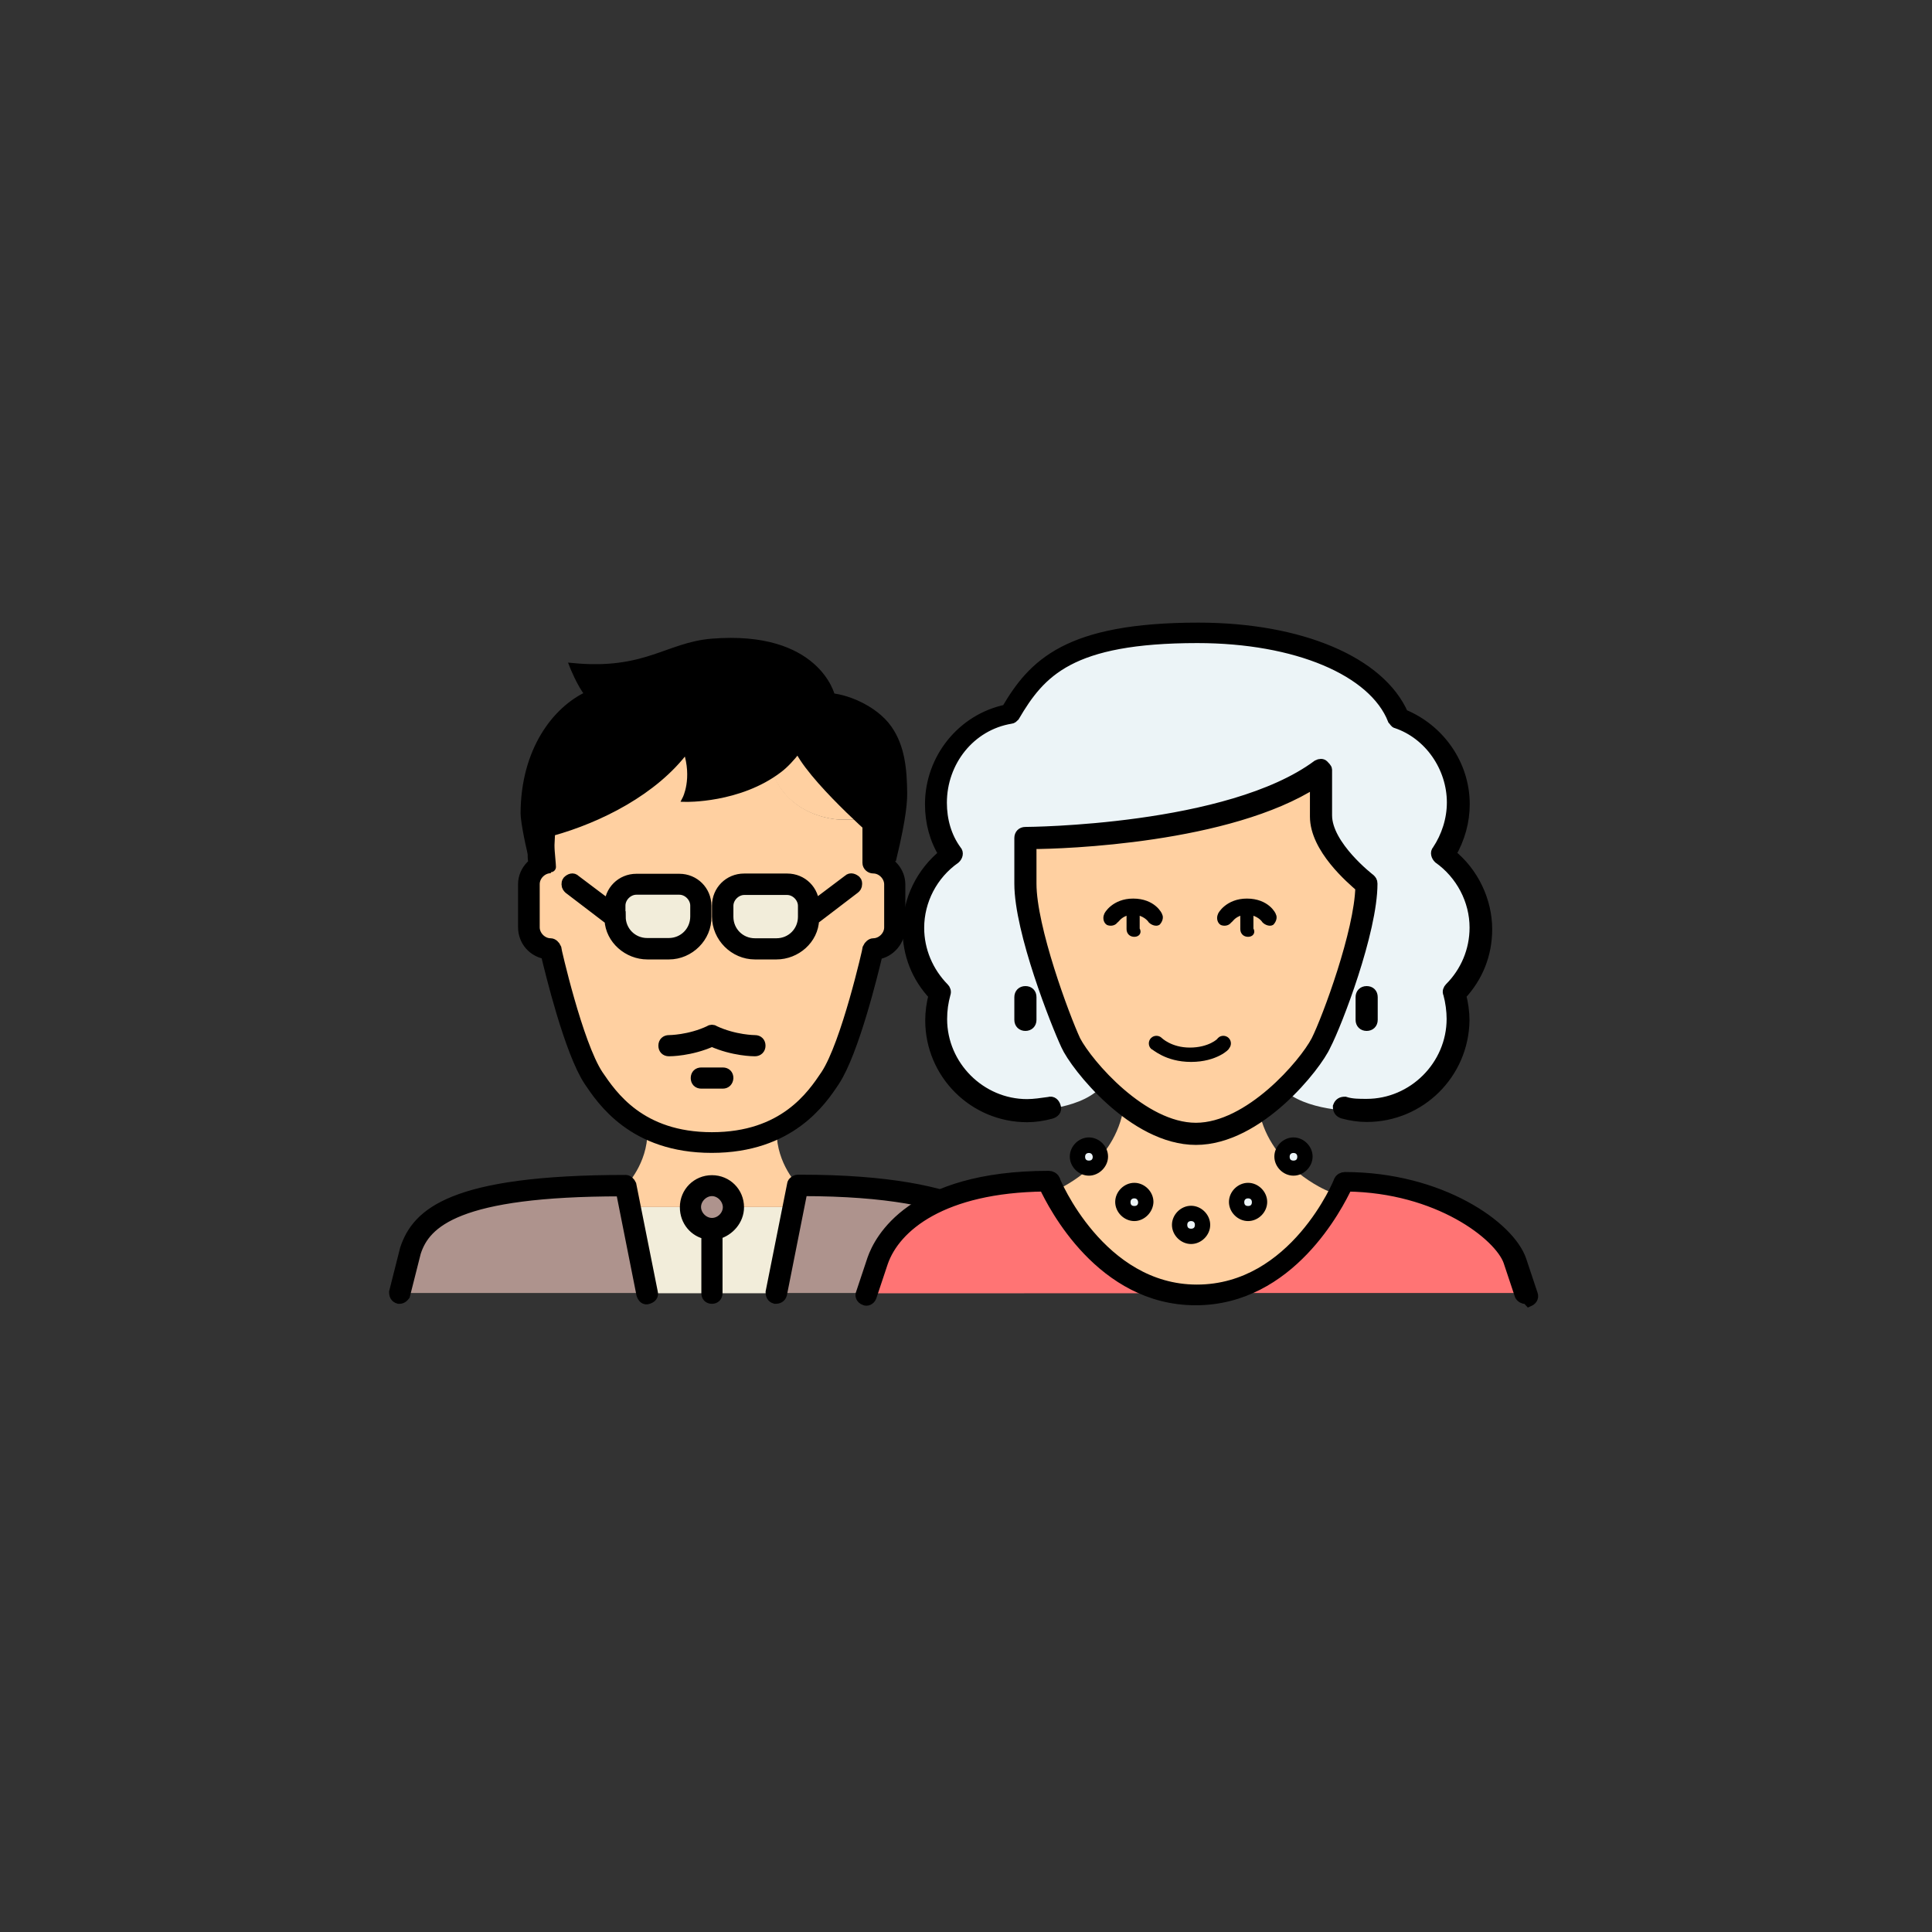 <?xml version="1.0" encoding="utf-8"?>
<!-- Generator: Adobe Illustrator 27.8.1, SVG Export Plug-In . SVG Version: 6.00 Build 0)  -->
<svg version="1.1" id="Layer_1" xmlns="http://www.w3.org/2000/svg" xmlns:xlink="http://www.w3.org/1999/xlink" x="0px" y="0px"
	 viewBox="0 0 800 800" style="enable-background:new 0 0 800 800;" xml:space="preserve">
<rect x="0" y="0" width="800" height="800" fill="#333333" stroke="none"/>
<style type="text/css">
	.st0{fill:#AE938D;}
	.st1{fill:#F2EDDA;}
	.st2{fill:#FFD0A1;}
	.st3{stroke:#000000;stroke-width:4.368;stroke-miterlimit:10;}
	.st4{fill:#ECF4F7;}
	.st5{fill:#FF7474;}
	.st6{stroke:#000000;stroke-width:1.638;stroke-miterlimit:10;}
	.st7{stroke:#000000;stroke-width:2.487;stroke-miterlimit:10;}
</style>
<g>
	<g transform="translate(1 1)">
		<path class="st0" d="M259.9,498.8l7.1,35.6H164.5l4.5-17.8c4.5-13.4,17.8-26.7,89.1-26.7L259.9,498.8z M418.6,516.6l4.5,17.8
			H320.5l7.1-35.6l1.8-8.9C391.8,489.9,414.5,504.2,418.6,516.6z"/>
		<polygon class="st1" points="327.7,498.8 320.5,534.5 267.1,534.5 259.9,498.8 259.9,498.8 327.2,498.8 		"/>
		<path class="st2" d="M279.1,470.7c-4.5-0.9-8-2.2-11.6-4l-0.4,0.9c0,13.4-8.9,22.3-8.9,22.3l1.8,8.9l0,0h67.3h0.4l1.8-8.9l0,0
			c0,0-8.9-8.9-8.9-22.3l-0.4-0.9c-3.5,1.8-7.1,3.1-11.6,4c4.5-0.9,8-2.2,11.6-4c12.9-6.2,19.1-16,22.8-21.4
			c8.9-13.4,17.8-53.5,17.8-53.5c4.9,0,8.9-4,8.9-8.9v-17.8c0-4.9-4-8.9-8.9-8.9v-17.8h-13.4c0,0-31.2,0-31.2-35.6
			c0,0,0-14.2,4.5-23.2l0,0c-7.6-2.2-16.5-3.5-26.7-3.5c-14.7,0-26.3,2.2-36.1,6.2l0.4,0.4c4.5,8.9,4.5,20.1,4.5,20.1
			c0,35.6-35.6,53.5-35.6,53.5c-4.9,0-8.9,4-8.9,8.9V383c0,4.9,4,8.9,8.9,8.9c0,0,8.9,40.1,17.8,53.5c3.5,5.3,10.3,15.2,22.8,21.4
			C271,468.1,274.6,469.4,279.1,470.7z"/>
		<circle class="st0" cx="293.8" cy="498.8" r="8.9"/>
		<path class="st1" d="M333.9,374.1v4.5c0,7.6-5.8,13.4-13.4,13.4h-8.9c-7.6,0-13.4-5.8-13.4-13.4v-4.5c0-4.9,4-8.9,8.9-8.9H325
			C329.9,365.1,333.9,369.2,333.9,374.1z M289.3,374.1v4.5c0,7.6-5.8,13.4-13.4,13.4h-8.9c-7.6,0-13.4-5.8-13.4-13.4v-4.5
			c0-4.9,4-8.9,8.9-8.9h17.8C285.3,365.1,289.3,369.2,289.3,374.1z"/>
		<path class="st2" d="M258.2,282.7c4.5,8.9,4.5,20.1,4.5,20.1c3.6,39.6-39.9,57.3-39.9,57.3s-4.7-8.3-4.7-21.6
			c0,0,0-40.5,39.7-56.1L258.2,282.7z M360.6,329.5v8.9h-13.4c0,0-31.2,0-31.2-35.6c0,0,0-14.2,4.5-23.2l0,0
			C360.6,291.6,360.6,329.5,360.6,329.5z"/>
	</g>
	<path class="st3" d="M424,529c-0.9,0-1.8,2.9-2.2,1.9l-4.5-12.9c-1.8-5.8-13.8-24.9-85.1-24.9l-8.5,42.8c-0.4,1.4-1.4,1.8-2.7,1.8
		c-1.4-0.4-1.8-1.4-1.8-2.7l8.9-44.6c0-0.9,1.4-1.8,2.2-1.8c0.4,0,0.9,0,1.4,0c72.6,0,87.3,19.6,90,28.1l4.5,9.1
		c0.4,1.4-0.4,6-1.8,6.4C424.5,532.7,424,529,424,529z M165.5,537.7h-0.4c-1.4-0.4-1.8-1.4-1.8-2.7l4.5-17.8
		c4.9-14.7,19.1-28.5,91.3-28.5c0.9,0,1.8,0.9,2.2,1.8l8.9,44.6c0.4,1.4-0.4,2.2-1.8,2.7s-2.2-0.4-2.7-1.8l-8.5-42.8
		c-67.7,0-81.1,12.9-85.1,25.4l-4.5,17.8C167.3,536.8,166.5,537.7,165.5,537.7z M294.8,537.7c-1.4,0-2.2-0.9-2.2-2.2V511
		c-4.9-0.9-8.9-5.3-8.9-11.1c0-6.2,4.9-11.1,11.1-11.1s11.1,4.9,11.1,11.1c0,5.3-4,9.8-8.9,11.1v24.5
		C297,536.8,296.1,537.7,294.8,537.7z M294.8,493.1c-3.5,0-6.7,3.1-6.7,6.7c0,3.5,3.1,6.7,6.7,6.7c3.6,0,6.7-3.1,6.7-6.7
		C301.4,496.2,298.3,493.1,294.8,493.1z M224.7,321.5c-0.4,0,3.7,37.9,3.3,37.9c-3.5,0-6.7,3.1-6.7,6.7V384c0,3.5,3.1,6.7,6.7,6.7
		c0.9,0,1.8,0.9,2.2,1.8c0,0.4,8.9,39.7,17.4,52.6c5.8,8.5,17.4,25.9,47.2,25.9c29.8,0,41.5-17.4,47.2-25.9
		c8.5-12.9,17.4-52.2,17.4-52.6c0.4-0.9,1.4-1.8,2.2-1.8c3.5,0,6.7-3.1,6.7-6.7v-17.8c0-3.5-3.1-6.7-6.7-6.7c-1.2,0-2.3-1-2.3-2.2
		v-26.7c0-2.2-0.9-51.2-64.6-51.2c-72.6,0-73.5,57.5-73.5,60.2c0,1.4,1.4,1.4,0,1.4l0.1,16.4c-1.4,0-0.1-16.4-0.1-17.8
		c0-0.4-3.6-64.6,73.5-64.6c68.2,0,69.1,55.3,69.1,55.7v24.9c4.9,0.9,8.9,5.3,8.9,10.7V384c0,5.3-4,10.3-9.4,11.1
		c-1.8,7.6-9.8,40.5-17.8,52.6c-5.3,8-18.3,27.5-50.8,27.5s-45.4-19.6-50.8-27.6c-8-12.1-16-45-17.8-52.6c-5.3-0.9-9.4-5.3-9.4-11.1
		v-17.8c0-5.8,4.9-10.7,10.7-11.1 M299.3,448.6h-8.9c-1.4,0-2.2-0.9-2.2-2.2c0-1.4,0.9-2.2,2.2-2.2h8.9c1.4,0,2.2,0.9,2.2,2.2
		C301.4,447.7,300.6,448.6,299.3,448.6z M312.6,435.2c-0.4,0-8.9,0-17.8-4c-8.9,4-17.4,4-17.8,4c-1.4,0-2.2-0.9-2.2-2.2
		c0-1.4,0.9-2.2,2.2-2.2c0,0,8.5,0,16.9-4c0.4-0.4,1.4-0.4,1.8,0c8.5,4,16.9,4,16.9,4c1.4,0,2.2,0.9,2.2,2.2
		C314.8,434.3,313.9,435.2,312.6,435.2z M321.5,395.1h-8.9c-8.5,0-15.6-7.1-15.6-15.6V375c0-6.2,4.9-11.1,11.1-11.1H326
		c6.2,0,11.1,4.9,11.1,11.1l14.2-10.7c0.9-0.9,2.2-0.4,3.1,0.4c0.4,0.4,0.4,0.9,0.4,1.4c0,0.9-0.4,1.4-0.9,1.8l-16.9,12.9
		C336.7,388.9,329.5,395.1,321.5,395.1z M308.2,368.4c-3.5,0-6.7,3.1-6.7,6.7v4.5c0,6.2,4.9,11.1,11.1,11.1h8.9
		c6.2,0,11.1-4.9,11.1-11.1l0,0l0,0v-4.5c0-3.5-3.1-6.7-6.7-6.7H308.2z M277,395.1h-8.9c-8,0-15.2-6.2-15.6-14.2l-16.9-12.9
		c-0.4-0.4-0.9-0.9-0.9-1.8c0-0.4,0-0.9,0.4-1.4c0.9-0.9,2.2-1.4,3.1-0.4l14.2,10.7c0-6.2,4.9-11.1,11.1-11.1h17.8
		c6.2,0,11.1,4.9,11.1,11.1v4.5C292.6,388,285.4,395.1,277,395.1z M256.9,379.5c0,6.2,4.9,11.1,11.1,11.1h8.9
		c6.2,0,11.1-4.9,11.1-11.1V375c0-3.5-3.1-6.7-6.7-6.7h-17.8c-3.5,0-6.7,3.1-6.7,6.7v4.5H256.9L256.9,379.5z"/>
	<path class="st2" d="M563.9,365.9c0,18.8-14.1,56.5-18.8,66c-1.9,3.8-7.5,11.3-14.6,18.3c-3.8,3.3-7.5,6.6-11.7,9.9
		c-8,5.7-16.5,9.4-25.4,9.4c-9.4,0-18.8-4.7-27.3-10.8c-3.8-2.8-7.1-5.7-9.9-8.5c-7.1-7.1-12.7-14.6-14.6-18.3
		c-4.7-9.4-18.8-47.1-18.8-66v-18.8c0,0,84.8,0,122.5-28.3C545.1,356.5,563.9,365.9,563.9,365.9z M549.7,493.1l1.9,0.9
		c-6.6,12.2-25.4,41.5-58.4,41.5c-33.4,0-51.8-28.7-58.4-41.5l1.9-0.9c0,0,23.6-9.4,28.3-32.9l0.9-1.4c8.5,6.1,17.9,10.8,27.3,10.8
		c9,0,17.9-3.8,25.4-9.4h2.8C526.2,483.6,549.7,493.1,549.7,493.1z"/>
	<path class="st4" d="M450.9,483.6c2.8,0,4.7-1.9,4.7-4.7s-1.9-4.7-4.7-4.7c-2.8,0-4.7,1.9-4.7,4.7S448,483.6,450.9,483.6z
		 M469.7,502.5c2.8,0,4.7-1.9,4.7-4.7s-1.9-4.7-4.7-4.7c-2.8,0-4.7,1.9-4.7,4.7S466.9,502.5,469.7,502.5z M493.2,511.9
		c2.8,0,4.7-1.9,4.7-4.7s-1.9-4.7-4.7-4.7s-4.7,1.9-4.7,4.7S490.4,511.9,493.2,511.9z M516.8,502.5c2.8,0,4.7-1.9,4.7-4.7
		s-1.9-4.7-4.7-4.7s-4.7,1.9-4.7,4.7S514,502.5,516.8,502.5z M535.6,483.6c2.8,0,4.7-1.9,4.7-4.7s-1.9-4.7-4.7-4.7
		c-2.8,0-4.7,1.9-4.7,4.7S532.8,483.6,535.6,483.6z"/>
	<path class="st5" d="M625.1,521.3l4.7,14.1H493.2c33.4,0,52.3-28.7,58.4-41.5c1.9-3.3,2.8-5.7,2.8-5.7
		C592.1,488.3,620.9,508.1,625.1,521.3z M493.2,535.5H356.7l4.7-14.1c4.7-14.1,23.6-32.9,70.6-32.9c0,0,0.9,2.4,2.8,5.7
		C441.4,506.7,459.8,535.5,493.2,535.5z"/>
	<path class="st4" d="M611,384.7c0,10.4-4.2,19.8-11.3,26.9c0.9,3.3,1.9,7.1,1.9,10.8c0,20.7-17,37.7-37.7,37.7
		c-3.3,0-23.6,0-32.9-9.4l-0.4-0.4c7.1-7.1,12.7-14.6,14.6-18.3c4.7-9.4,18.8-47.1,18.8-66c0,0-18.8-9.4-18.8-47.1
		C507.4,347,422.6,347,422.6,347v18.8c0,18.8,14.1,56.5,18.8,66c1.9,3.8,7.5,11.3,14.6,18.3l-0.5,0.5c-9.4,9.4-29.7,9.4-32.9,9.4
		c-20.7,0-37.7-17-37.7-37.7c0-3.8,0.5-7.5,1.9-10.8c-7.1-7.1-11.3-16.5-11.3-26.9c0-12.7,6.1-24,16-30.6
		c-4.2-6.1-6.6-13.2-6.6-21.2c0-18.3,13.2-33.9,31.1-37.2c11.3-19.3,25.4-33.4,78.2-33.4c41.9,0,74.9,14.1,82.9,35.3
		c14.6,5.2,25,19.3,25,35.3c0,8-2.4,15-6.6,21.2C604.9,360.7,611,372,611,384.7"/>
	<path class="st6" d="M493.2,514.3c-3.8,0-7.1-3.3-7.1-7.1s3.3-7.1,7.1-7.1c3.8,0,7.1,3.3,7.1,7.1S497,514.3,493.2,514.3z
		 M493.2,504.8c-1.4,0-2.4,0.9-2.4,2.4s0.9,2.4,2.4,2.4s2.4-0.9,2.4-2.4S494.6,504.8,493.2,504.8z M516.8,504.8
		c-3.8,0-7.1-3.3-7.1-7.1c0-3.8,3.3-7.1,7.1-7.1s7.1,3.3,7.1,7.1C523.9,501.5,520.6,504.8,516.8,504.8z M516.8,495.4
		c-1.4,0-2.4,0.9-2.4,2.4s0.9,2.4,2.4,2.4s2.4-0.9,2.4-2.4S518.2,495.4,516.8,495.4z M469.7,504.8c-3.8,0-7.1-3.3-7.1-7.1
		c0-3.8,3.3-7.1,7.1-7.1c3.8,0,7.1,3.3,7.1,7.1C476.7,501.5,473.4,504.8,469.7,504.8z M469.7,495.4c-1.4,0-2.4,0.9-2.4,2.4
		s0.9,2.4,2.4,2.4s2.4-0.9,2.4-2.4C472,496.4,471.1,495.4,469.7,495.4z M535.6,486c-3.8,0-7.1-3.3-7.1-7.1c0-3.8,3.3-7.1,7.1-7.1
		s7.1,3.3,7.1,7.1C542.7,482.7,539.4,486,535.6,486z M535.6,476.6c-1.4,0-2.4,0.9-2.4,2.4s0.9,2.4,2.4,2.4s2.4-0.9,2.4-2.4
		S537,476.6,535.6,476.6z M450.9,486c-3.8,0-7.1-3.3-7.1-7.1c0-3.8,3.3-7.1,7.1-7.1s7.1,3.3,7.1,7.1C458,482.7,454.6,486,450.9,486z
		 M450.9,476.6c-1.4,0-2.4,0.9-2.4,2.4s0.9,2.4,2.4,2.4s2.4-0.9,2.4-2.4C453.2,477.5,452.2,476.6,450.9,476.6z M493.2,438.9
		c-10.4,0-15.5-5.2-16-5.2c-0.9-0.9-0.9-2.4,0-3.3s2.4-0.9,3.3,0l0,0c0,0,4.2,4.2,12.2,4.2s12.2-3.8,12.2-4.2c0.9-0.9,2.4-0.9,3.3,0
		s0.9,2.4,0,3.3C508.7,433.7,503.6,438.9,493.2,438.9z M516.8,387.1c-1.4,0-2.4-0.9-2.4-2.4v-6.6c-3.8,0.9-4.7,3.3-5.2,3.3
		c-0.5,0.9-1.9,1.4-3.3,0.9c-0.9-0.5-1.4-1.9-0.9-3.3c0-0.5,3.3-6.1,11.3-6.1c8.5,0,11.3,5.7,11.3,6.1c0.5,0.9,0,2.4-0.9,3.3
		c-0.9,0.5-2.4,0-3.3-0.9c0,0-1.4-2.4-5.2-3.3v6.6C519.1,386.1,518.2,387.1,516.8,387.1z M469.7,387.1c-1.4,0-2.4-0.9-2.4-2.4v-6.6
		c-3.8,0.9-4.7,3.3-5.2,3.3c-0.5,0.9-1.9,1.4-3.3,0.9c-0.9-0.5-1.4-1.9-0.9-3.3c0-0.5,3.3-6.1,11.3-6.1c8.5,0,11.3,5.7,11.3,6.1
		c0.5,0.9,0,2.4-0.9,3.3c-0.9,0.5-2.4,0-3.3-0.9c0,0-1.4-2.4-5.2-3.3v6.6C472,386.1,471.1,387.1,469.7,387.1z"/>
	<path class="st7" d="M361.7,357.2c0,0,2.2,1.7,8.2-1.5c4.4-18.2,4.5-24.4,4.5-27.4c-0.1-9.5-0.9-19-6.3-26.7
		c-6-8.6-18.7-13.4-25.4-13.4c-7.7,4.5-25.6,15.1-31.2,21.5c-2.9,3.3,1.3,5.8,1.3,5.8s15.1-19.9,16.2-9
		c1.1,10.9,32.4,38.4,32.4,38.4L361.7,357.2z"/>
	<path class="st7" d="M216.8,336.8c0,3.4,2.4,15.4,4,20.4c5.5,1.9,7.2,0.1,7.2,0.1l0.6-12.4c19.8-5.5,42.6-17,55.5-34.3
		c4,11.9-0.3,20.2-0.3,20.2s22.3,0.6,38.9-12.1c10.1-7.6,21.8-30.5,21.8-30.5s-6-26-49.7-22.5c-18.5,1.5-27.5,13-57.7,10.1
		c0,0,2.9,7.4,6.3,11.7C230,293.7,216.9,310.6,216.8,336.8z"/>
	<path class="st3" d="M631.8,537.8c-0.9,0-1.9-0.5-2.4-1.4l-4.7-14.1c-3.8-10.8-29.2-30.6-66.9-31.1c-3.8,8-23.6,47.1-62.7,47.1
		s-58.9-39.1-62.7-47.1c-41.9,0.5-61.7,16.5-66.9,31.6l-4.7,14.1c-0.5,1.4-1.9,1.9-2.8,1.4c-1.4-0.5-1.9-1.9-1.4-2.8l4.7-14.1
		c2.8-8,16-34.4,73-34.4c0.9,0,1.9,0.5,2.4,1.4c0,0.5,18.8,45.7,58.9,45.7c40.5,0,58.9-44.8,58.9-45.2c0.5-0.9,1.4-1.4,2.4-1.4
		c39.5,0,68.3,20.3,73,34.4l4.7,14.1c0.5,1.4-0.5,2.4-1.4,2.8C632.3,537.8,632.3,537.8,631.8,537.8z M495.2,471.9
		c-25.9,0-49.9-30.6-53.7-39.1c-4.2-9-19.3-47.1-19.3-66.9V347c0-1.4,0.9-2.4,2.4-2.4c0.9,0,84.3-0.5,121-27.8
		c0.9-0.5,1.9-0.5,2.4,0c0.5,0.5,1.4,1.4,1.4,1.9v18.9c0,12.7,17.9,26.4,17.9,26.4c0.5,0.5,0.9,0.9,0.9,1.9
		c0,19.8-14.6,57.9-19.3,66.9C545.2,441.2,521.2,471.9,495.2,471.9z M427,349.4v16.5c0,18.3,13.7,55.1,18.3,65
		c5.2,9.9,27.8,36.2,49.9,36.2c22.1,0,44.8-26.4,49.9-36.2c4.7-9.4,17.9-45.2,18.3-63.6c-3.8-3.3-18.8-16-18.8-29.2V324
		C508.9,347,440.7,349.4,427,349.4z M565.9,462.4c-3.3,0-6.6-0.5-9.9-1.4c-1.4-0.5-1.9-1.4-1.9-2.8c0.5-1.4,1.4-1.9,2.8-1.9
		c2.8,0.9,5.7,0.9,9,0.9c19.3,0,35.3-16,35.3-35.3c0-3.3-0.5-7.1-1.4-10.4c-0.5-0.9,0-1.9,0.5-2.4c6.6-6.6,10.4-15.5,10.4-25
		c0-11.3-5.7-22.1-15-28.7c-0.9-0.9-1.4-2.4-0.5-3.3c3.8-5.7,6.1-12.7,6.1-19.8c0-14.6-9.4-28.3-23.1-32.9c-0.5,0-0.9-0.9-1.4-1.4
		c-8-20.3-40-33.9-81-33.9c-52.7,0-65,14.1-75.8,32.5c-0.5,0.5-0.9,0.9-1.4,0.9c-17,2.8-28.7,17.9-28.7,34.9
		c0,7.1,1.9,14.1,6.1,19.8c0.9,0.9,0.5,2.4-0.5,3.3c-9.4,6.6-15,17.4-15,28.7c0,9.4,3.8,18.3,10.4,25c0.5,0.5,0.9,1.4,0.5,2.4
		c-0.9,3.3-1.4,6.6-1.4,10.4c0,19.3,16,35.3,35.3,35.3c2.8,0,6.1-0.5,9-0.9c1.4-0.5,2.4,0.5,2.8,1.9c0.5,1.4-0.5,2.4-1.9,2.8
		c-3.3,0.9-6.6,1.4-9.9,1.4c-22.1,0-40-17.9-40-40c0-3.3,0.5-7.1,1.4-10.4c-7.1-7.5-10.8-17-10.8-27.3c0-12.2,5.7-23.6,15-31.1
		c-3.8-6.1-5.7-13.2-5.7-20.7c0-18.8,13.2-35.3,31.6-39.1C427.9,275,442,260,496.2,260c42.4,0,75.3,14.1,84.8,35.8
		c15,6.1,25.4,20.7,25.4,37.2c0,7.1-1.9,14.1-5.7,20.7c9.4,7.5,15,19.3,15,31.1c0,10.4-3.8,19.8-10.8,27.3c0.9,3.3,1.4,7.1,1.4,10.4
		C606,444.6,588.1,462.4,565.9,462.4z M565.9,424.7c-1.4,0-2.4-0.9-2.4-2.4v-9.4c0-1.4,0.9-2.4,2.4-2.4s2.4,0.9,2.4,2.4v9.4
		C568.3,423.8,567.3,424.7,565.9,424.7z M424.6,424.7c-1.4,0-2.4-0.9-2.4-2.4v-9.4c0-1.4,0.9-2.4,2.4-2.4s2.4,0.9,2.4,2.4v9.4
		C427,423.8,426,424.7,424.6,424.7z"/>
</g>
</svg>
